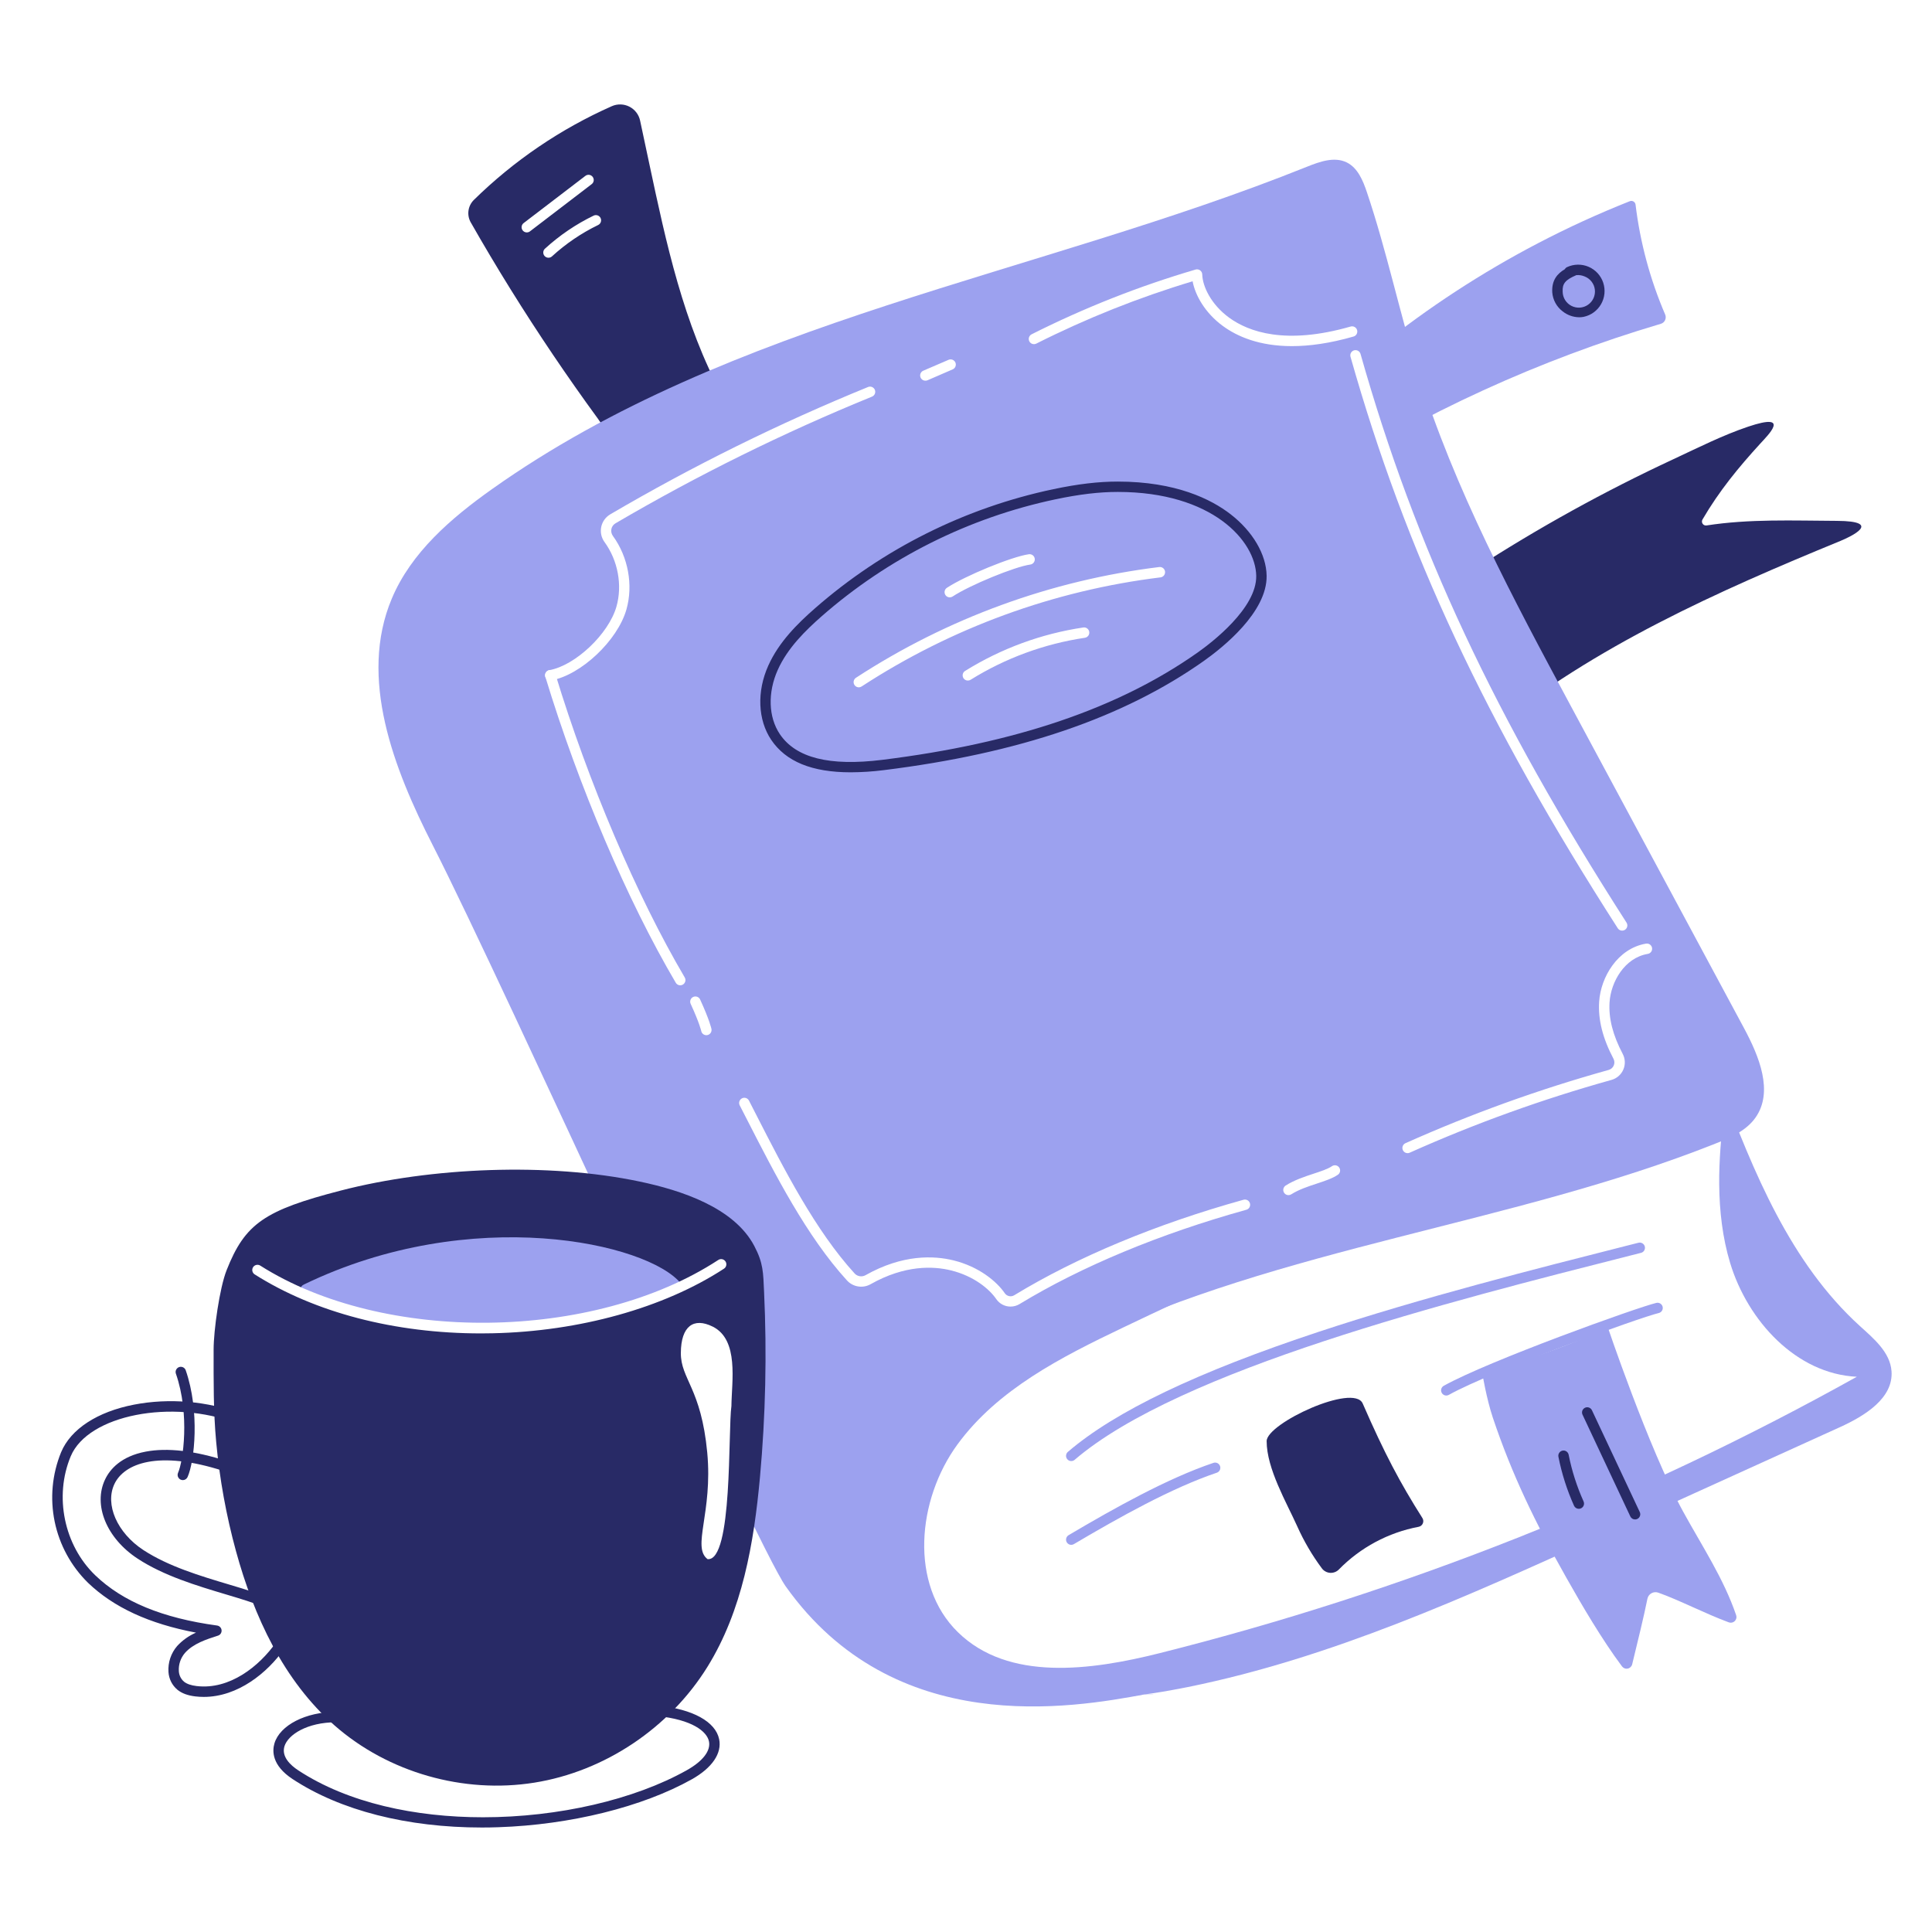 <svg width="148" height="148" viewBox="0 0 148 148" fill="none" xmlns="http://www.w3.org/2000/svg">
<g filter="url(#filter0_n_2683_43738)">
<path d="M58.748 105.396C60.627 113.37 62.983 122.069 69.712 126.734C75.754 130.92 83.807 130.696 91.011 129.233C101.985 127.003 112.29 122.337 122.487 117.708L140.958 109.322C142.847 108.464 145.054 107.106 144.899 105.036C144.793 103.592 143.542 102.544 142.47 101.575C137.153 96.739 134.334 89.805 131.805 83.078C130.692 80.121 129.228 76.786 126.206 75.862C124.681 75.396 123.039 75.663 121.472 75.956C101.093 79.804 81.874 88.445 63.995 98.952C62.157 100.032 60.297 101.16 58.911 102.779C57.526 104.398 56.663 106.613 57.17 108.684L58.748 105.396Z" fill="#9CA1EF"/>
</g>
<g filter="url(#filter1_n_2683_43738)">
<path d="M125.291 15.676C125.643 18.576 126.406 21.411 127.56 24.095C127.589 24.163 127.604 24.237 127.602 24.311C127.601 24.386 127.583 24.459 127.552 24.526C127.52 24.594 127.475 24.653 127.418 24.702C127.361 24.75 127.295 24.786 127.223 24.806C117.922 27.558 109.056 31.614 100.89 36.851C100.966 36.803 100.537 33.489 100.524 33.108C100.502 32.41 100.437 31.712 100.765 31.07C101.216 30.199 102.156 29.54 102.874 28.905C103.775 28.108 104.695 27.334 105.635 26.583C109.424 23.548 113.498 20.889 117.801 18.641C120.094 17.442 122.448 16.365 124.853 15.412C124.899 15.395 124.949 15.388 124.998 15.392C125.046 15.396 125.094 15.412 125.136 15.437C125.179 15.463 125.215 15.498 125.241 15.539C125.268 15.58 125.285 15.627 125.291 15.676Z" fill="#9CA1EF"/>
</g>
<path d="M120.974 24.304C120.513 24.299 120.068 24.14 119.708 23.853C119.478 23.68 119.289 23.461 119.152 23.21C119.014 22.958 118.932 22.68 118.91 22.395C118.858 21.455 119.309 20.955 119.871 20.623C119.911 20.553 119.971 20.497 120.044 20.462C120.302 20.342 120.583 20.278 120.867 20.274C121.152 20.27 121.434 20.326 121.696 20.438C121.957 20.551 122.192 20.718 122.385 20.927C122.577 21.137 122.724 21.385 122.814 21.655C122.903 21.925 122.935 22.212 122.907 22.495C122.879 22.778 122.792 23.052 122.65 23.299C122.509 23.547 122.316 23.761 122.086 23.929C121.856 24.096 121.594 24.213 121.314 24.272C121.202 24.294 121.088 24.305 120.974 24.304ZM120.756 21.077C119.909 21.437 119.672 21.728 119.707 22.351C119.711 22.575 119.775 22.794 119.893 22.984C120.012 23.174 120.179 23.329 120.379 23.431C120.578 23.533 120.801 23.58 121.025 23.565C121.249 23.55 121.464 23.475 121.648 23.347C121.833 23.22 121.978 23.044 122.071 22.84C122.163 22.636 122.199 22.41 122.173 22.188C122.147 21.965 122.061 21.754 121.924 21.576C121.787 21.399 121.605 21.262 121.396 21.18C121.195 21.093 120.975 21.057 120.756 21.077Z" fill="#282A66"/>
<g filter="url(#filter2_n_2683_43738)">
<path d="M134.838 33.99C133.193 35.791 131.705 37.593 130.417 39.799C130.388 39.849 130.374 39.906 130.376 39.963C130.379 40.02 130.397 40.076 130.43 40.123C130.462 40.171 130.508 40.208 130.561 40.231C130.614 40.254 130.672 40.261 130.728 40.252C134.018 39.742 137.359 39.884 140.702 39.9C144.301 39.917 141.781 41.111 140.983 41.438C131.559 45.307 122.179 49.493 114.285 55.889L111.317 52.146C110.476 51.084 109.349 49.999 108.826 48.73C107.78 46.167 111.25 44.701 112.956 43.596C117.834 40.439 122.926 37.624 128.195 35.174C130.082 34.296 131.948 33.347 133.922 32.682C137.264 31.561 135.423 33.346 134.838 33.99Z" fill="#282A66"/>
</g>
<g filter="url(#filter3_n_2683_43738)">
<path d="M36.585 15.598C39.618 12.63 43.158 10.228 47.037 8.506C47.195 8.436 47.368 8.402 47.541 8.407C47.714 8.412 47.885 8.455 48.039 8.535C48.193 8.614 48.328 8.726 48.434 8.864C48.539 9.002 48.612 9.161 48.648 9.331L49.346 12.631C50.655 18.776 51.998 25.019 55.004 30.536C55.091 30.696 50.409 33.227 49.97 33.447C49.358 33.76 48.475 34.475 47.806 34.054C47.137 33.634 46.567 32.46 46.112 31.829C43.769 28.625 41.55 25.335 39.453 21.961C38.407 20.274 37.392 18.569 36.408 16.843C36.295 16.645 36.252 16.416 36.284 16.19C36.316 15.965 36.421 15.756 36.585 15.598Z" fill="#282A66"/>
</g>
<g filter="url(#filter4_n_2683_43738)">
<path d="M48.267 34.582C48.031 34.584 47.799 34.517 47.599 34.39C47.052 34.045 46.602 33.324 46.204 32.688C46.057 32.453 45.919 32.231 45.794 32.062C43.456 28.863 41.209 25.534 39.116 22.167C38.069 20.483 37.041 18.756 36.062 17.037C35.906 16.762 35.845 16.444 35.889 16.131C35.933 15.819 36.08 15.53 36.306 15.309C39.369 12.303 42.948 9.872 46.871 8.133C47.084 8.039 47.316 7.994 47.548 8.001C47.781 8.007 48.01 8.066 48.217 8.172C48.424 8.278 48.605 8.429 48.747 8.614C48.888 8.799 48.987 9.013 49.035 9.24L49.738 12.54C51.024 18.581 52.354 24.826 55.356 30.338C55.382 30.386 55.398 30.439 55.404 30.494C55.409 30.549 55.403 30.604 55.387 30.657C55.328 30.846 55.287 30.961 52.817 32.344C51.637 33.003 50.387 33.676 50.153 33.795C50.044 33.85 49.919 33.923 49.788 34.001C49.359 34.261 48.813 34.582 48.267 34.582ZM47.504 8.803C47.398 8.803 47.293 8.825 47.196 8.868C43.358 10.567 39.857 12.942 36.861 15.881C36.761 15.978 36.697 16.105 36.678 16.243C36.658 16.381 36.685 16.521 36.753 16.642C37.728 18.353 38.747 20.07 39.791 21.747C41.873 25.097 44.106 28.409 46.433 31.591C46.573 31.784 46.72 32.017 46.874 32.265C47.21 32.801 47.628 33.467 48.021 33.716C48.354 33.925 48.902 33.603 49.385 33.317C49.528 33.233 49.661 33.154 49.792 33.089C50.334 32.812 53.62 31.024 54.504 30.439C51.553 24.898 50.234 18.704 48.959 12.711L48.256 9.411C48.219 9.238 48.125 9.084 47.988 8.973C47.851 8.862 47.681 8.801 47.504 8.801V8.803Z" fill="#282A66"/>
</g>
<path d="M40.356 17.804C40.273 17.804 40.191 17.778 40.123 17.729C40.056 17.681 40.005 17.612 39.978 17.533C39.951 17.454 39.95 17.369 39.974 17.289C39.999 17.209 40.047 17.139 40.114 17.088L44.833 13.48C44.874 13.447 44.922 13.421 44.973 13.406C45.024 13.392 45.078 13.387 45.131 13.393C45.184 13.4 45.235 13.416 45.281 13.443C45.328 13.469 45.368 13.505 45.401 13.547C45.433 13.589 45.457 13.638 45.47 13.69C45.484 13.741 45.486 13.795 45.479 13.848C45.471 13.901 45.453 13.951 45.425 13.997C45.397 14.042 45.36 14.082 45.317 14.113L40.598 17.722C40.529 17.775 40.444 17.804 40.356 17.804ZM42.021 19.743C41.939 19.744 41.859 19.72 41.792 19.674C41.724 19.629 41.672 19.564 41.643 19.488C41.614 19.412 41.609 19.328 41.628 19.249C41.647 19.17 41.69 19.099 41.752 19.045C42.864 18.028 44.118 17.177 45.474 16.518C45.57 16.472 45.679 16.466 45.779 16.5C45.879 16.535 45.961 16.608 46.007 16.703C46.053 16.799 46.06 16.908 46.025 17.008C45.99 17.108 45.917 17.19 45.822 17.236C44.535 17.86 43.345 18.668 42.29 19.634C42.217 19.703 42.121 19.742 42.021 19.743ZM132.536 96.747C133.879 101.186 137.608 105.25 142.241 105.466C125.442 114.833 107.486 121.953 88.831 126.64C83.571 127.96 77.257 128.826 73.382 125.036C69.64 121.383 70.259 114.879 73.342 110.656C76.425 106.432 81.301 103.958 86.018 101.703C97.061 96.426 108.267 91.509 119.635 86.951C122.905 85.64 126.396 84.074 129.915 83.597C131.249 83.416 132.114 83.836 132.008 85.261C131.867 87.091 131.676 88.903 131.699 90.743C131.719 92.771 131.949 94.802 132.536 96.747Z" fill="white"/>
<g filter="url(#filter5_n_2683_43738)">
<path d="M70.886 110.868C73.397 107.213 79.048 104.714 83.047 102.794C98.182 95.505 115.797 93.813 131.407 87.606C132.557 87.149 133.761 86.629 134.475 85.62C135.885 83.626 134.75 80.903 133.597 78.756L120.373 54.16C115.911 45.859 111.421 37.494 108.626 28.493C107.21 23.934 106.234 19.242 104.709 14.72C104.41 13.829 104.011 12.863 103.172 12.445C102.225 11.977 101.1 12.38 100.12 12.773C79.274 21.146 56.011 24.473 37.689 37.469C34.557 39.691 31.503 42.314 30.014 45.854C27.454 51.941 30.155 58.875 33.155 64.758C38.681 75.592 57.868 118.259 60.196 121.533C68.497 133.205 82.06 130.846 87.72 129.792C92.856 129.873 66.365 130.43 68.782 119.289C69.185 117.418 69.802 112.447 70.886 110.868Z" fill="#9CA1EF"/>
</g>
<path d="M42.155 52.129C42.055 52.129 41.958 52.092 41.884 52.025C41.81 51.958 41.764 51.865 41.755 51.766C41.747 51.666 41.775 51.567 41.836 51.487C41.897 51.408 41.985 51.355 42.084 51.337C44.077 50.977 46.622 48.569 47.221 46.474C47.69 44.836 47.34 42.94 46.308 41.522C46.188 41.357 46.103 41.169 46.06 40.97C46.017 40.77 46.016 40.564 46.057 40.364C46.099 40.165 46.181 39.976 46.3 39.81C46.419 39.644 46.571 39.505 46.747 39.401C53.095 35.68 59.7 32.418 66.513 29.64C66.61 29.605 66.717 29.609 66.811 29.651C66.906 29.693 66.98 29.77 67.019 29.865C67.057 29.961 67.057 30.068 67.019 30.163C66.98 30.259 66.906 30.336 66.812 30.378C60.035 33.142 53.463 36.388 47.148 40.089C47.069 40.135 47 40.198 46.946 40.272C46.892 40.347 46.855 40.432 46.836 40.522C46.817 40.614 46.817 40.709 46.837 40.8C46.857 40.892 46.896 40.978 46.951 41.054C48.123 42.664 48.52 44.825 47.986 46.693C47.306 49.073 44.505 51.711 42.223 52.123C42.201 52.127 42.178 52.129 42.155 52.129ZM70.887 29.161C70.795 29.162 70.706 29.13 70.635 29.072C70.564 29.015 70.514 28.934 70.496 28.844C70.477 28.754 70.49 28.661 70.532 28.579C70.574 28.498 70.643 28.433 70.728 28.397L72.668 27.562C72.765 27.521 72.874 27.521 72.971 27.56C73.068 27.599 73.146 27.675 73.188 27.771C73.229 27.867 73.231 27.976 73.193 28.074C73.156 28.171 73.081 28.25 72.985 28.293L71.044 29.134C70.995 29.153 70.941 29.163 70.887 29.161ZM98.966 26.515C96.448 26.515 94.76 25.765 93.683 24.976C92.308 23.973 91.559 22.616 91.359 21.548C87.237 22.787 83.23 24.385 79.385 26.322C79.291 26.369 79.181 26.377 79.081 26.344C78.981 26.311 78.897 26.239 78.85 26.145C78.802 26.05 78.794 25.941 78.827 25.84C78.86 25.74 78.932 25.657 79.026 25.609C83.054 23.58 87.259 21.92 91.586 20.649C91.644 20.632 91.706 20.628 91.766 20.639C91.826 20.649 91.883 20.673 91.933 20.709C91.982 20.744 92.022 20.791 92.051 20.845C92.079 20.899 92.095 20.959 92.097 21.02C92.122 21.938 92.768 23.319 94.153 24.332C95.657 25.429 98.494 26.443 103.466 25.014C103.568 24.985 103.676 24.997 103.769 25.048C103.862 25.099 103.931 25.185 103.96 25.287C103.989 25.388 103.977 25.497 103.926 25.59C103.875 25.683 103.789 25.751 103.687 25.78C101.86 26.306 100.296 26.515 98.966 26.515ZM124.264 71.291C124.198 71.291 124.132 71.275 124.073 71.243C124.014 71.211 123.964 71.164 123.928 71.108C113.797 55.328 107.673 42.235 103.454 27.329C103.44 27.279 103.435 27.226 103.442 27.174C103.448 27.122 103.464 27.072 103.49 27.026C103.515 26.98 103.55 26.94 103.591 26.908C103.632 26.875 103.678 26.851 103.729 26.837C103.78 26.823 103.832 26.819 103.885 26.825C103.937 26.831 103.986 26.847 104.032 26.872C104.078 26.898 104.118 26.932 104.151 26.974C104.184 27.015 104.208 27.062 104.222 27.112C108.419 41.938 114.513 54.966 124.599 70.676C124.638 70.737 124.66 70.806 124.663 70.878C124.665 70.949 124.649 71.02 124.614 71.083C124.58 71.146 124.53 71.199 124.468 71.235C124.406 71.272 124.336 71.291 124.264 71.291ZM107.829 88.337C107.738 88.337 107.649 88.306 107.578 88.248C107.507 88.191 107.458 88.111 107.439 88.022C107.419 87.933 107.432 87.839 107.473 87.757C107.514 87.677 107.583 87.612 107.665 87.574C112.707 85.319 117.909 83.444 123.23 81.962C123.316 81.938 123.396 81.895 123.464 81.837C123.532 81.778 123.586 81.705 123.62 81.622C123.656 81.541 123.672 81.451 123.669 81.361C123.665 81.272 123.641 81.185 123.6 81.105C122.77 79.533 122.411 78.1 122.503 76.724C122.626 74.849 123.922 72.658 126.08 72.289C126.133 72.278 126.187 72.278 126.24 72.288C126.292 72.299 126.343 72.32 126.386 72.35C126.43 72.38 126.468 72.419 126.497 72.464C126.526 72.509 126.546 72.559 126.555 72.612C126.564 72.665 126.562 72.719 126.55 72.771C126.538 72.823 126.515 72.872 126.483 72.915C126.451 72.959 126.411 72.995 126.366 73.022C126.32 73.05 126.268 73.067 126.215 73.075C124.459 73.374 123.402 75.206 123.299 76.777C123.219 78.001 123.549 79.295 124.307 80.733C124.404 80.918 124.459 81.122 124.467 81.329C124.475 81.538 124.436 81.745 124.353 81.936C124.27 82.128 124.146 82.298 123.988 82.435C123.832 82.571 123.645 82.671 123.445 82.727C118.164 84.199 113 86.061 107.995 88.299C107.943 88.324 107.887 88.337 107.829 88.337ZM98.703 91.553C98.616 91.553 98.532 91.525 98.463 91.473C98.394 91.421 98.344 91.349 98.32 91.266C98.296 91.182 98.299 91.095 98.33 91.014C98.361 90.933 98.416 90.864 98.489 90.817C99.158 90.394 99.939 90.137 100.628 89.91C101.187 89.726 101.716 89.553 102.036 89.334C102.079 89.305 102.127 89.284 102.179 89.273C102.23 89.263 102.283 89.263 102.335 89.272C102.386 89.281 102.435 89.301 102.479 89.33C102.523 89.359 102.56 89.396 102.59 89.439C102.62 89.483 102.64 89.532 102.651 89.582C102.662 89.633 102.662 89.686 102.653 89.738C102.643 89.79 102.623 89.839 102.594 89.882C102.566 89.926 102.528 89.964 102.485 89.993C102.073 90.274 101.488 90.466 100.877 90.668C100.201 90.89 99.501 91.121 98.915 91.491C98.851 91.532 98.777 91.553 98.703 91.553ZM77.414 100.09C77.198 100.091 76.985 100.038 76.794 99.939C76.603 99.838 76.44 99.693 76.317 99.514C75.784 98.736 74.596 97.751 72.863 97.321C71.499 96.982 69.322 96.892 66.693 98.375C66.402 98.54 66.064 98.601 65.734 98.547C65.405 98.495 65.103 98.331 64.879 98.083C61.799 94.71 59.37 89.958 57.228 85.772C57.038 85.399 56.85 85.033 56.665 84.675C56.617 84.582 56.608 84.472 56.64 84.371C56.673 84.271 56.744 84.187 56.838 84.138C56.932 84.09 57.041 84.081 57.142 84.113C57.243 84.146 57.327 84.217 57.375 84.311C57.56 84.671 57.748 85.037 57.938 85.412C60.058 89.559 62.46 94.258 65.467 97.553C65.57 97.665 65.709 97.74 65.86 97.764C66.011 97.789 66.166 97.762 66.3 97.687C69.157 96.075 71.549 96.181 73.054 96.554C75.004 97.037 76.357 98.171 76.974 99.071C77.053 99.183 77.171 99.262 77.305 99.29C77.44 99.318 77.579 99.293 77.696 99.221C82.506 96.292 88.578 93.766 95.247 91.91C95.298 91.894 95.351 91.888 95.405 91.893C95.458 91.898 95.51 91.914 95.558 91.939C95.605 91.965 95.647 92 95.679 92.041C95.713 92.083 95.738 92.131 95.752 92.183C95.767 92.235 95.77 92.289 95.763 92.341C95.756 92.394 95.739 92.446 95.712 92.492C95.684 92.538 95.648 92.579 95.606 92.611C95.563 92.642 95.513 92.665 95.461 92.677C88.857 94.514 82.855 97.01 78.106 99.895C77.897 100.023 77.658 100.09 77.414 100.09Z" fill="white"/>
<path d="M52.109 75.48C52.04 75.48 51.971 75.462 51.911 75.427C51.85 75.392 51.8 75.342 51.766 75.281C48.059 68.989 44.325 60.23 41.775 51.843C41.744 51.741 41.755 51.632 41.805 51.539C41.855 51.446 41.94 51.376 42.041 51.345C42.142 51.315 42.252 51.325 42.345 51.375C42.438 51.425 42.508 51.51 42.538 51.611C45.07 59.938 48.777 68.636 52.453 74.876C52.48 74.922 52.497 74.972 52.505 75.024C52.512 75.076 52.509 75.129 52.496 75.179C52.483 75.23 52.459 75.277 52.428 75.319C52.396 75.361 52.357 75.397 52.312 75.423C52.251 75.46 52.181 75.479 52.109 75.48ZM54.109 79.3C54.017 79.3 53.927 79.268 53.856 79.209C53.785 79.15 53.736 79.069 53.718 78.978C53.718 78.978 53.589 78.38 52.908 76.899C52.863 76.803 52.859 76.694 52.896 76.594C52.932 76.495 53.007 76.414 53.103 76.37C53.199 76.326 53.309 76.322 53.408 76.358C53.507 76.394 53.588 76.469 53.632 76.565C54.365 78.16 54.495 78.799 54.501 78.825C54.511 78.876 54.51 78.93 54.5 78.981C54.489 79.033 54.469 79.082 54.439 79.126C54.41 79.169 54.372 79.206 54.328 79.235C54.284 79.264 54.234 79.284 54.182 79.293C54.158 79.298 54.134 79.3 54.109 79.3Z" fill="white"/>
<path d="M65.164 59.162C62.202 59.162 60.2 58.341 59.079 56.676C58.051 55.151 57.964 52.972 58.852 50.995C59.668 49.17 61.118 47.749 62.429 46.601C67.633 42.047 73.918 38.904 80.684 37.475C82.578 37.076 84.143 36.891 85.624 36.891C90.092 36.891 92.787 38.249 94.263 39.389C95.967 40.707 97.002 42.469 97.029 44.102C97.077 46.893 93.673 49.604 92.208 50.639C86.052 54.986 78.033 57.716 67.688 58.998C66.851 59.104 66.008 59.159 65.164 59.162ZM80.848 38.251C74.215 39.654 68.053 42.735 62.952 47.201C61.706 48.297 60.332 49.636 59.578 51.321C58.802 53.054 58.863 54.938 59.738 56.236C60.969 58.064 63.538 58.709 67.591 58.207C77.804 56.941 85.702 54.253 91.748 49.984C92.81 49.233 96.275 46.595 96.233 44.112C96.187 41.443 92.865 37.684 85.625 37.684C84.201 37.684 82.683 37.864 80.849 38.251H80.848Z" fill="#282A66"/>
<path d="M72.757 45.76C72.672 45.76 72.588 45.733 72.519 45.682C72.45 45.631 72.4 45.559 72.375 45.476C72.35 45.394 72.352 45.306 72.382 45.225C72.411 45.145 72.466 45.076 72.537 45.029C73.942 44.103 77.521 42.636 78.817 42.457C78.921 42.442 79.028 42.47 79.112 42.534C79.197 42.598 79.252 42.693 79.266 42.797C79.281 42.902 79.253 43.008 79.189 43.093C79.126 43.177 79.031 43.233 78.926 43.247C77.73 43.412 74.285 44.829 72.976 45.694C72.911 45.737 72.835 45.76 72.757 45.76ZM65.788 52.653C65.703 52.652 65.619 52.624 65.551 52.573C65.482 52.522 65.432 52.45 65.407 52.368C65.383 52.286 65.385 52.198 65.415 52.117C65.444 52.037 65.498 51.968 65.57 51.921C72.566 47.36 80.512 44.458 88.801 43.438C88.853 43.431 88.906 43.435 88.957 43.449C89.007 43.462 89.054 43.486 89.096 43.518C89.137 43.55 89.172 43.59 89.198 43.636C89.224 43.681 89.241 43.731 89.247 43.783C89.254 43.835 89.25 43.888 89.236 43.939C89.222 43.989 89.198 44.036 89.166 44.078C89.134 44.119 89.094 44.154 89.048 44.18C89.004 44.206 88.953 44.222 88.901 44.229C80.733 45.233 72.901 48.091 66.007 52.585C65.942 52.628 65.866 52.652 65.788 52.653ZM74.141 52.133C74.054 52.133 73.97 52.105 73.901 52.053C73.832 52.001 73.782 51.928 73.758 51.845C73.734 51.761 73.738 51.673 73.769 51.592C73.8 51.511 73.856 51.443 73.93 51.397C76.69 49.68 79.773 48.547 82.988 48.068C83.093 48.052 83.199 48.079 83.284 48.142C83.369 48.205 83.426 48.299 83.442 48.404C83.457 48.509 83.43 48.615 83.367 48.7C83.304 48.785 83.209 48.842 83.105 48.857C79.999 49.32 77.02 50.414 74.354 52.073C74.29 52.113 74.216 52.134 74.141 52.133Z" fill="white"/>
<path d="M82.059 111.923C81.978 111.923 81.9 111.897 81.834 111.851C81.768 111.804 81.717 111.739 81.689 111.664C81.66 111.588 81.656 111.506 81.677 111.427C81.695 111.349 81.738 111.279 81.799 111.225C85.421 108.115 91.713 105.103 101.031 102.018C108.944 99.4 117.659 97.191 124.662 95.415L125.514 95.2C125.565 95.187 125.618 95.184 125.669 95.191C125.721 95.199 125.771 95.216 125.816 95.243C125.862 95.27 125.901 95.305 125.932 95.347C125.963 95.388 125.986 95.436 126 95.487C126.013 95.538 126.016 95.591 126.008 95.643C126.001 95.695 125.983 95.744 125.957 95.789C125.931 95.834 125.896 95.874 125.854 95.905C125.812 95.937 125.764 95.96 125.713 95.973L124.861 96.189C111.12 99.672 90.353 104.934 82.322 111.83C82.249 111.892 82.155 111.925 82.059 111.923ZM82.059 118.342C81.972 118.341 81.888 118.312 81.819 118.259C81.75 118.205 81.701 118.132 81.678 118.047C81.656 117.963 81.662 117.874 81.694 117.794C81.727 117.713 81.785 117.645 81.86 117.6C85.361 115.532 89.417 113.256 92.957 112.061C93.007 112.045 93.058 112.038 93.111 112.041C93.163 112.045 93.214 112.059 93.262 112.082C93.309 112.105 93.35 112.138 93.384 112.177C93.419 112.217 93.445 112.263 93.462 112.311C93.479 112.361 93.486 112.414 93.482 112.466C93.479 112.519 93.465 112.57 93.442 112.616C93.418 112.663 93.386 112.705 93.347 112.74C93.308 112.774 93.262 112.801 93.212 112.817C89.741 113.989 85.73 116.24 82.264 118.287C82.203 118.324 82.132 118.344 82.059 118.342Z" fill="#9CA1EF"/>
<g filter="url(#filter6_n_2683_43738)">
<path d="M102.564 120.229C104.217 118.541 106.348 117.4 108.669 116.961C108.74 116.948 108.808 116.918 108.865 116.872C108.922 116.827 108.965 116.769 108.994 116.702C109.024 116.636 109.036 116.564 109.03 116.491C109.024 116.419 109.001 116.35 108.962 116.288C107.252 113.59 106.058 111.342 104.39 107.516C103.701 105.935 97.031 109.038 97.031 110.396C97.031 112.508 98.553 115.095 99.376 116.927C99.884 118.062 100.515 119.139 101.257 120.137C101.33 120.238 101.425 120.322 101.535 120.381C101.643 120.442 101.765 120.478 101.889 120.486C102.014 120.495 102.139 120.476 102.255 120.432C102.372 120.387 102.478 120.319 102.564 120.229Z" fill="#282A66"/>
</g>
<g filter="url(#filter7_n_2683_43738)">
<path d="M125.032 127.495C125.445 125.8 125.945 123.754 126.199 122.476C126.217 122.387 126.253 122.304 126.305 122.23C126.358 122.157 126.426 122.095 126.505 122.051C126.584 122.006 126.67 121.978 126.761 121.97C126.851 121.962 126.941 121.973 127.027 122.003C128.615 122.563 130.628 123.614 132.435 124.28C132.512 124.309 132.596 124.315 132.676 124.298C132.756 124.281 132.83 124.241 132.889 124.185C132.948 124.128 132.989 124.055 133.008 123.975C133.028 123.896 133.024 123.812 132.998 123.734C132.046 120.929 130.368 118.41 128.939 115.802C126.287 110.968 123.064 101.383 123.064 101.383C123.231 102.291 113.222 105.35 113.551 105.21C113.551 105.21 113.876 107.165 114.356 108.594C115.845 113.027 117.621 116.661 119.986 120.854C121.182 122.972 122.719 125.601 124.252 127.652C124.302 127.719 124.37 127.771 124.447 127.801C124.525 127.831 124.61 127.838 124.692 127.821C124.773 127.805 124.849 127.765 124.909 127.707C124.969 127.649 125.012 127.577 125.032 127.495Z" fill="#9CA1EF"/>
</g>
<path d="M110.798 106.904C110.709 106.905 110.622 106.877 110.553 106.823C110.482 106.77 110.431 106.694 110.408 106.609C110.385 106.523 110.391 106.433 110.426 106.351C110.461 106.269 110.521 106.201 110.599 106.158C114.004 104.255 125.42 100.151 126.886 99.807C126.988 99.783 127.097 99.801 127.187 99.857C127.276 99.913 127.341 100.002 127.365 100.104C127.389 100.208 127.372 100.316 127.316 100.406C127.26 100.496 127.171 100.56 127.068 100.584C125.649 100.917 114.243 105.035 110.988 106.853C110.93 106.886 110.865 106.904 110.798 106.904Z" fill="#9CA1EF"/>
<g filter="url(#filter8_n_2683_43738)">
<path d="M18.076 118.818C19.445 123.822 21.729 128.748 25.626 132.174C29.744 135.792 35.517 137.424 40.928 136.56C46.34 135.696 51.294 132.356 54.185 127.701C56.865 123.386 57.756 118.211 58.218 113.148C58.647 108.436 58.752 103.7 58.532 98.972C58.462 97.477 58.479 96.767 57.779 95.441C56.226 92.495 52.166 91.179 49.003 90.513C42.015 89.041 33.028 89.411 26.113 91.2C20.282 92.708 18.774 93.719 17.361 97.298C16.818 98.67 16.364 101.922 16.364 103.384C16.364 105.756 16.34 108.118 16.563 110.483C16.823 113.301 17.329 116.09 18.076 118.818Z" fill="#282A66"/>
</g>
<path d="M52.162 98.326C52.119 98.272 48.746 99.662 48.41 99.771C47.094 100.193 45.604 100.984 44.248 101.253C41.536 101.791 39.677 102.061 36.913 101.982C34.149 101.902 30.886 101.608 28.217 100.896C27.087 100.597 21.915 99.06 23.289 98.395C36.114 92.189 49.652 95.21 52.162 98.326Z" fill="#9CA1EF"/>
<path d="M36.852 102.145C30.248 102.145 24.116 100.55 19.501 97.619C19.415 97.561 19.354 97.472 19.333 97.37C19.311 97.268 19.331 97.162 19.386 97.074C19.442 96.986 19.53 96.924 19.632 96.9C19.733 96.876 19.84 96.893 19.929 96.946C29.39 102.953 45.458 102.761 55.015 96.525C55.059 96.495 55.108 96.473 55.16 96.462C55.212 96.451 55.266 96.45 55.319 96.46C55.371 96.47 55.421 96.491 55.465 96.521C55.51 96.551 55.548 96.589 55.577 96.633C55.606 96.678 55.626 96.728 55.636 96.781C55.645 96.833 55.644 96.888 55.632 96.939C55.621 96.991 55.599 97.04 55.568 97.084C55.536 97.127 55.497 97.164 55.452 97.192C50.852 100.192 44.388 101.994 37.724 102.135C37.436 102.142 37.137 102.145 36.852 102.145Z" fill="white"/>
<path d="M15.612 129.991C15.399 129.991 15.186 129.979 14.974 129.954C14.382 129.885 13.93 129.718 13.59 129.442C13.39 129.273 13.226 129.067 13.108 128.833C12.991 128.6 12.922 128.344 12.906 128.083C12.857 127.358 13.097 126.641 13.573 126.09C13.977 125.652 14.469 125.304 15.015 125.067C11.421 124.388 8.706 123.132 6.742 121.249C5.444 119.974 4.555 118.342 4.188 116.561C3.821 114.779 3.993 112.928 4.682 111.244C5.422 109.474 7.456 108.146 10.264 107.602C12.955 107.08 15.934 107.334 18.445 108.3C18.544 108.338 18.623 108.413 18.666 108.51C18.709 108.607 18.712 108.716 18.674 108.815C18.636 108.914 18.561 108.993 18.464 109.036C18.367 109.079 18.258 109.082 18.159 109.044C13.175 107.127 6.742 108.394 5.42 111.553C4.135 114.626 4.906 118.377 7.297 120.675C9.398 122.694 12.451 123.953 16.631 124.523C16.72 124.536 16.803 124.578 16.865 124.644C16.928 124.708 16.966 124.793 16.974 124.884C16.982 124.973 16.959 125.063 16.909 125.139C16.859 125.214 16.785 125.269 16.699 125.297C15.81 125.582 14.805 125.905 14.171 126.62C13.837 127.006 13.668 127.507 13.7 128.016C13.708 128.17 13.746 128.321 13.814 128.459C13.881 128.598 13.976 128.72 14.092 128.821C14.311 128.998 14.63 129.109 15.067 129.16C17.602 129.459 19.863 127.635 21.133 125.833C21.481 125.339 21.822 124.765 21.718 124.252C21.545 123.405 19.488 122.79 17.309 122.139C15.084 121.473 12.561 120.719 10.552 119.405C8.16 117.843 7.114 115.284 8.054 113.324C8.422 112.556 9.259 111.564 11.158 111.202C12.822 110.885 14.919 111.13 17.389 111.931C17.487 111.966 17.568 112.037 17.614 112.13C17.66 112.223 17.668 112.331 17.636 112.43C17.604 112.529 17.535 112.612 17.443 112.66C17.351 112.708 17.243 112.719 17.143 112.689C12.101 111.055 9.513 112.123 8.771 113.669C8.017 115.242 8.97 117.422 10.985 118.742C12.898 119.993 15.361 120.729 17.534 121.378C20.157 122.162 22.229 122.782 22.496 124.096C22.661 124.908 22.228 125.663 21.782 126.296C20.491 128.14 18.227 129.991 15.612 129.991Z" fill="#282A66"/>
<path d="M54.202 119.436C56.142 119.635 55.762 109.556 56.03 107.709C56.048 105.826 56.628 102.633 54.594 101.623C53.135 100.899 52.168 101.587 52.156 103.64C52.145 105.648 53.713 106.331 54.178 111.272C54.612 115.895 52.979 118.51 54.202 119.436Z" fill="white"/>
<path d="M36.913 139.996C31.198 139.996 26.089 138.7 22.42 136.289C20.809 135.233 20.855 134.119 21.024 133.549C21.442 132.154 23.43 131.137 25.749 131.137C25.855 131.137 25.956 131.179 26.031 131.254C26.106 131.328 26.148 131.43 26.148 131.536C26.148 131.641 26.106 131.743 26.031 131.818C25.956 131.893 25.855 131.934 25.749 131.934C23.534 131.934 22.061 132.883 21.789 133.777C21.553 134.568 22.239 135.218 22.857 135.622C26.671 138.123 31.828 139.211 37.002 139.211C42.784 139.211 48.6 137.857 52.604 135.611C53.837 134.92 54.459 134.116 54.31 133.398C54.153 132.638 53.028 131.729 50.348 131.457C50.242 131.447 50.145 131.394 50.078 131.312C50.011 131.23 49.979 131.124 49.99 131.018C50 130.913 50.053 130.815 50.135 130.748C50.217 130.681 50.323 130.65 50.429 130.66C53.069 130.928 54.814 131.89 55.09 133.231C55.315 134.311 54.55 135.43 52.997 136.302C49.223 138.419 43.684 139.791 38.181 139.973C37.752 139.989 37.329 139.996 36.913 139.996ZM14.005 113.383C13.938 113.383 13.873 113.367 13.814 113.335C13.755 113.303 13.706 113.257 13.67 113.2C13.633 113.145 13.612 113.081 13.607 113.014C13.602 112.947 13.614 112.88 13.641 112.82C14.026 111.964 14.557 108.334 13.471 105.219C13.44 105.121 13.449 105.014 13.496 104.922C13.543 104.83 13.623 104.76 13.721 104.725C13.818 104.691 13.925 104.697 14.019 104.74C14.113 104.783 14.186 104.862 14.223 104.957C15.32 108.105 14.902 111.962 14.369 113.148C14.337 113.218 14.286 113.277 14.222 113.319C14.157 113.361 14.082 113.383 14.005 113.383ZM125.252 116.397C125.176 116.397 125.103 116.376 125.039 116.335C124.975 116.294 124.923 116.237 124.891 116.168L121.231 108.376C121.208 108.329 121.194 108.277 121.191 108.225C121.187 108.172 121.195 108.119 121.212 108.068C121.23 108.018 121.257 107.972 121.293 107.934C121.329 107.894 121.372 107.862 121.42 107.84C121.468 107.817 121.519 107.804 121.572 107.802C121.625 107.8 121.678 107.808 121.728 107.827C121.778 107.845 121.823 107.873 121.861 107.91C121.9 107.945 121.931 107.989 121.953 108.037L125.613 115.828C125.636 115.876 125.648 115.928 125.651 115.979C125.653 116.032 125.646 116.084 125.628 116.134C125.61 116.183 125.582 116.229 125.547 116.267C125.512 116.306 125.469 116.337 125.422 116.359C125.369 116.384 125.311 116.397 125.252 116.397ZM120.942 115.581C120.865 115.581 120.791 115.559 120.726 115.518C120.661 115.476 120.61 115.417 120.578 115.346C120.039 114.145 119.637 112.885 119.382 111.593C119.361 111.489 119.383 111.381 119.442 111.294C119.501 111.206 119.593 111.145 119.696 111.124C119.8 111.103 119.908 111.125 119.995 111.184C120.083 111.243 120.144 111.333 120.165 111.437C120.409 112.671 120.794 113.872 121.31 115.018C121.337 115.079 121.349 115.146 121.344 115.212C121.339 115.279 121.318 115.342 121.281 115.398C121.245 115.454 121.196 115.5 121.138 115.532C121.079 115.564 121.014 115.581 120.947 115.581H120.942Z" fill="#282A66"/>
<defs>
<filter id="filter0_n_2683_43738" x="57.023" y="75.609" width="87.883" height="54.578" filterUnits="userSpaceOnUse" color-interpolation-filters="sRGB">
<feFlood flood-opacity="0" result="BackgroundImageFix"/>
<feBlend mode="normal" in="SourceGraphic" in2="BackgroundImageFix" result="shape"/>
<feTurbulence type="fractalNoise" baseFrequency="1.76 1.76" stitchTiles="stitch" numOctaves="3" result="noise" seed="1291" />
<feColorMatrix in="noise" type="luminanceToAlpha" result="alphaNoise" />
<feComponentTransfer in="alphaNoise" result="coloredNoise1">
<feFuncA type="discrete" tableValues="0 0 0 0 0 0 0 0 0 0 1 1 1 1 1 1 1 1 1 1 1 1 1 1 1 1 1 1 1 1 1 1 1 1 1 1 1 1 1 0 0 0 0 0 0 0 0 0 0 0 0 0 0 0 0 0 0 0 0 0 0 0 0 0 0 0 0 0 0 0 0 0 0 0 0 0 0 0 0 0 0 0 0 0 0 0 0 0 0 0 0 0 0 0 0 0 0 0 0 0 "/>
</feComponentTransfer>
<feComposite operator="in" in2="shape" in="coloredNoise1" result="noise1Clipped" />
<feFlood flood-color="rgba(255, 255, 255, 0.25)" result="color1Flood" />
<feComposite operator="in" in2="noise1Clipped" in="color1Flood" result="color1" />
<feMerge result="effect1_noise_2683_43738">
<feMergeNode in="shape" />
<feMergeNode in="color1" />
</feMerge>
</filter>
<filter id="filter1_n_2683_43738" x="100.504" y="15.391" width="27.098" height="21.461" filterUnits="userSpaceOnUse" color-interpolation-filters="sRGB">
<feFlood flood-opacity="0" result="BackgroundImageFix"/>
<feBlend mode="normal" in="SourceGraphic" in2="BackgroundImageFix" result="shape"/>
<feTurbulence type="fractalNoise" baseFrequency="1.76 1.76" stitchTiles="stitch" numOctaves="3" result="noise" seed="1291" />
<feColorMatrix in="noise" type="luminanceToAlpha" result="alphaNoise" />
<feComponentTransfer in="alphaNoise" result="coloredNoise1">
<feFuncA type="discrete" tableValues="0 0 0 0 0 0 0 0 0 0 1 1 1 1 1 1 1 1 1 1 1 1 1 1 1 1 1 1 1 1 1 1 1 1 1 1 1 1 1 0 0 0 0 0 0 0 0 0 0 0 0 0 0 0 0 0 0 0 0 0 0 0 0 0 0 0 0 0 0 0 0 0 0 0 0 0 0 0 0 0 0 0 0 0 0 0 0 0 0 0 0 0 0 0 0 0 0 0 0 0 "/>
</feComponentTransfer>
<feComposite operator="in" in2="shape" in="coloredNoise1" result="noise1Clipped" />
<feFlood flood-color="rgba(255, 255, 255, 0.25)" result="color1Flood" />
<feComposite operator="in" in2="noise1Clipped" in="color1Flood" result="color1" />
<feMerge result="effect1_noise_2683_43738">
<feMergeNode in="shape" />
<feMergeNode in="color1" />
</feMerge>
</filter>
<filter id="filter2_n_2683_43738" x="108.633" y="32.32" width="33.953" height="23.57" filterUnits="userSpaceOnUse" color-interpolation-filters="sRGB">
<feFlood flood-opacity="0" result="BackgroundImageFix"/>
<feBlend mode="normal" in="SourceGraphic" in2="BackgroundImageFix" result="shape"/>
<feTurbulence type="fractalNoise" baseFrequency="1.76 1.76" stitchTiles="stitch" numOctaves="3" result="noise" seed="1291" />
<feColorMatrix in="noise" type="luminanceToAlpha" result="alphaNoise" />
<feComponentTransfer in="alphaNoise" result="coloredNoise1">
<feFuncA type="discrete" tableValues="0 0 0 0 0 0 0 0 0 0 1 1 1 1 1 1 1 1 1 1 1 1 1 1 1 1 1 1 1 1 1 1 1 1 1 1 1 1 1 0 0 0 0 0 0 0 0 0 0 0 0 0 0 0 0 0 0 0 0 0 0 0 0 0 0 0 0 0 0 0 0 0 0 0 0 0 0 0 0 0 0 0 0 0 0 0 0 0 0 0 0 0 0 0 0 0 0 0 0 0 "/>
</feComponentTransfer>
<feComposite operator="in" in2="shape" in="coloredNoise1" result="noise1Clipped" />
<feFlood flood-color="rgba(255, 255, 255, 0.25)" result="color1Flood" />
<feComposite operator="in" in2="noise1Clipped" in="color1Flood" result="color1" />
<feMerge result="effect1_noise_2683_43738">
<feMergeNode in="shape" />
<feMergeNode in="color1" />
</feMerge>
</filter>
<filter id="filter3_n_2683_43738" x="36.273" y="8.406" width="18.73" height="25.773" filterUnits="userSpaceOnUse" color-interpolation-filters="sRGB">
<feFlood flood-opacity="0" result="BackgroundImageFix"/>
<feBlend mode="normal" in="SourceGraphic" in2="BackgroundImageFix" result="shape"/>
<feTurbulence type="fractalNoise" baseFrequency="3.459 3.459" stitchTiles="stitch" numOctaves="3" result="noise" seed="8905" />
<feColorMatrix in="noise" type="luminanceToAlpha" result="alphaNoise" />
<feComponentTransfer in="alphaNoise" result="coloredNoise1">
<feFuncA type="discrete" tableValues="0 0 0 0 0 0 0 0 0 0 1 1 1 1 1 1 1 1 1 1 1 1 1 1 1 1 1 1 1 1 1 1 1 1 1 1 1 1 1 0 0 0 0 0 0 0 0 0 0 0 0 0 0 0 0 0 0 0 0 0 0 0 0 0 0 0 0 0 0 0 0 0 0 0 0 0 0 0 0 0 0 0 0 0 0 0 0 0 0 0 0 0 0 0 0 0 0 0 0 0 "/>
</feComponentTransfer>
<feComposite operator="in" in2="shape" in="coloredNoise1" result="noise1Clipped" />
<feFlood flood-color="rgba(255, 255, 255, 0.25)" result="color1Flood" />
<feComposite operator="in" in2="noise1Clipped" in="color1Flood" result="color1" />
<feMerge result="effect1_noise_2683_43738">
<feMergeNode in="shape" />
<feMergeNode in="color1" />
</feMerge>
</filter>
<filter id="filter4_n_2683_43738" x="35.875" y="8" width="19.531" height="26.578" filterUnits="userSpaceOnUse" color-interpolation-filters="sRGB">
<feFlood flood-opacity="0" result="BackgroundImageFix"/>
<feBlend mode="normal" in="SourceGraphic" in2="BackgroundImageFix" result="shape"/>
<feTurbulence type="fractalNoise" baseFrequency="1.76 1.76" stitchTiles="stitch" numOctaves="3" result="noise" seed="1291" />
<feColorMatrix in="noise" type="luminanceToAlpha" result="alphaNoise" />
<feComponentTransfer in="alphaNoise" result="coloredNoise1">
<feFuncA type="discrete" tableValues="0 0 0 0 0 0 0 0 0 0 1 1 1 1 1 1 1 1 1 1 1 1 1 1 1 1 1 1 1 1 1 1 1 1 1 1 1 1 1 0 0 0 0 0 0 0 0 0 0 0 0 0 0 0 0 0 0 0 0 0 0 0 0 0 0 0 0 0 0 0 0 0 0 0 0 0 0 0 0 0 0 0 0 0 0 0 0 0 0 0 0 0 0 0 0 0 0 0 0 0 "/>
</feComponentTransfer>
<feComposite operator="in" in2="shape" in="coloredNoise1" result="noise1Clipped" />
<feFlood flood-color="rgba(255, 255, 255, 0.25)" result="color1Flood" />
<feComposite operator="in" in2="noise1Clipped" in="color1Flood" result="color1" />
<feMerge result="effect1_noise_2683_43738">
<feMergeNode in="shape" />
<feMergeNode in="color1" />
</feMerge>
</filter>
<filter id="filter5_n_2683_43738" x="28.992" y="12.234" width="106.137" height="118.484" filterUnits="userSpaceOnUse" color-interpolation-filters="sRGB">
<feFlood flood-opacity="0" result="BackgroundImageFix"/>
<feBlend mode="normal" in="SourceGraphic" in2="BackgroundImageFix" result="shape"/>
<feTurbulence type="fractalNoise" baseFrequency="2.135 2.135" stitchTiles="stitch" numOctaves="3" result="noise" seed="6647" />
<feColorMatrix in="noise" type="luminanceToAlpha" result="alphaNoise" />
<feComponentTransfer in="alphaNoise" result="coloredNoise1">
<feFuncA type="discrete" tableValues="0 0 0 0 0 0 1 1 1 1 1 1 1 1 1 1 1 1 1 1 1 1 1 1 1 1 1 1 1 1 1 1 1 1 1 1 1 1 1 1 1 1 1 0 0 0 0 0 0 0 0 0 0 0 0 0 0 0 0 0 0 0 0 0 0 0 0 0 0 0 0 0 0 0 0 0 0 0 0 0 0 0 0 0 0 0 0 0 0 0 0 0 0 0 0 0 0 0 0 0 "/>
</feComponentTransfer>
<feComposite operator="in" in2="shape" in="coloredNoise1" result="noise1Clipped" />
<feFlood flood-color="rgba(249, 249, 249, 0.25)" result="color1Flood" />
<feComposite operator="in" in2="noise1Clipped" in="color1Flood" result="color1" />
<feMerge result="effect1_noise_2683_43738">
<feMergeNode in="shape" />
<feMergeNode in="color1" />
</feMerge>
</filter>
<filter id="filter6_n_2683_43738" x="97.031" y="107.078" width="12" height="13.414" filterUnits="userSpaceOnUse" color-interpolation-filters="sRGB">
<feFlood flood-opacity="0" result="BackgroundImageFix"/>
<feBlend mode="normal" in="SourceGraphic" in2="BackgroundImageFix" result="shape"/>
<feTurbulence type="fractalNoise" baseFrequency="1.76 1.76" stitchTiles="stitch" numOctaves="3" result="noise" seed="1291" />
<feColorMatrix in="noise" type="luminanceToAlpha" result="alphaNoise" />
<feComponentTransfer in="alphaNoise" result="coloredNoise1">
<feFuncA type="discrete" tableValues="0 0 0 0 0 0 0 0 0 0 1 1 1 1 1 1 1 1 1 1 1 1 1 1 1 1 1 1 1 1 1 1 1 1 1 1 1 1 1 0 0 0 0 0 0 0 0 0 0 0 0 0 0 0 0 0 0 0 0 0 0 0 0 0 0 0 0 0 0 0 0 0 0 0 0 0 0 0 0 0 0 0 0 0 0 0 0 0 0 0 0 0 0 0 0 0 0 0 0 0 "/>
</feComponentTransfer>
<feComposite operator="in" in2="shape" in="coloredNoise1" result="noise1Clipped" />
<feFlood flood-color="rgba(255, 255, 255, 0.25)" result="color1Flood" />
<feComposite operator="in" in2="noise1Clipped" in="color1Flood" result="color1" />
<feMerge result="effect1_noise_2683_43738">
<feMergeNode in="shape" />
<feMergeNode in="color1" />
</feMerge>
</filter>
<filter id="filter7_n_2683_43738" x="113.543" y="101.383" width="19.477" height="26.445" filterUnits="userSpaceOnUse" color-interpolation-filters="sRGB">
<feFlood flood-opacity="0" result="BackgroundImageFix"/>
<feBlend mode="normal" in="SourceGraphic" in2="BackgroundImageFix" result="shape"/>
<feTurbulence type="fractalNoise" baseFrequency="1.76 1.76" stitchTiles="stitch" numOctaves="3" result="noise" seed="1291" />
<feColorMatrix in="noise" type="luminanceToAlpha" result="alphaNoise" />
<feComponentTransfer in="alphaNoise" result="coloredNoise1">
<feFuncA type="discrete" tableValues="0 0 0 0 0 0 0 0 0 0 1 1 1 1 1 1 1 1 1 1 1 1 1 1 1 1 1 1 1 1 1 1 1 1 1 1 1 1 1 0 0 0 0 0 0 0 0 0 0 0 0 0 0 0 0 0 0 0 0 0 0 0 0 0 0 0 0 0 0 0 0 0 0 0 0 0 0 0 0 0 0 0 0 0 0 0 0 0 0 0 0 0 0 0 0 0 0 0 0 0 "/>
</feComponentTransfer>
<feComposite operator="in" in2="shape" in="coloredNoise1" result="noise1Clipped" />
<feFlood flood-color="rgba(255, 255, 255, 0.25)" result="color1Flood" />
<feComposite operator="in" in2="noise1Clipped" in="color1Flood" result="color1" />
<feMerge result="effect1_noise_2683_43738">
<feMergeNode in="shape" />
<feMergeNode in="color1" />
</feMerge>
</filter>
<filter id="filter8_n_2683_43738" x="16.363" y="89.602" width="42.281" height="47.188" filterUnits="userSpaceOnUse" color-interpolation-filters="sRGB">
<feFlood flood-opacity="0" result="BackgroundImageFix"/>
<feBlend mode="normal" in="SourceGraphic" in2="BackgroundImageFix" result="shape"/>
<feTurbulence type="fractalNoise" baseFrequency="2.007 2.007" stitchTiles="stitch" numOctaves="3" result="noise" seed="624" />
<feColorMatrix in="noise" type="luminanceToAlpha" result="alphaNoise" />
<feComponentTransfer in="alphaNoise" result="coloredNoise1">
<feFuncA type="discrete" tableValues="0 0 0 1 1 1 1 1 1 1 1 1 1 1 1 1 1 1 1 1 1 1 1 1 1 1 1 1 1 1 1 1 1 1 1 1 1 1 1 1 1 1 1 1 1 1 1 0 0 0 0 0 0 0 0 0 0 0 0 0 0 0 0 0 0 0 0 0 0 0 0 0 0 0 0 0 0 0 0 0 0 0 0 0 0 0 0 0 0 0 0 0 0 0 0 0 0 0 0 0 "/>
</feComponentTransfer>
<feComposite operator="in" in2="shape" in="coloredNoise1" result="noise1Clipped" />
<feFlood flood-color="rgba(243, 243, 243, 0.25)" result="color1Flood" />
<feComposite operator="in" in2="noise1Clipped" in="color1Flood" result="color1" />
<feMerge result="effect1_noise_2683_43738">
<feMergeNode in="shape" />
<feMergeNode in="color1" />
</feMerge>
</filter>
</defs>
</svg>
